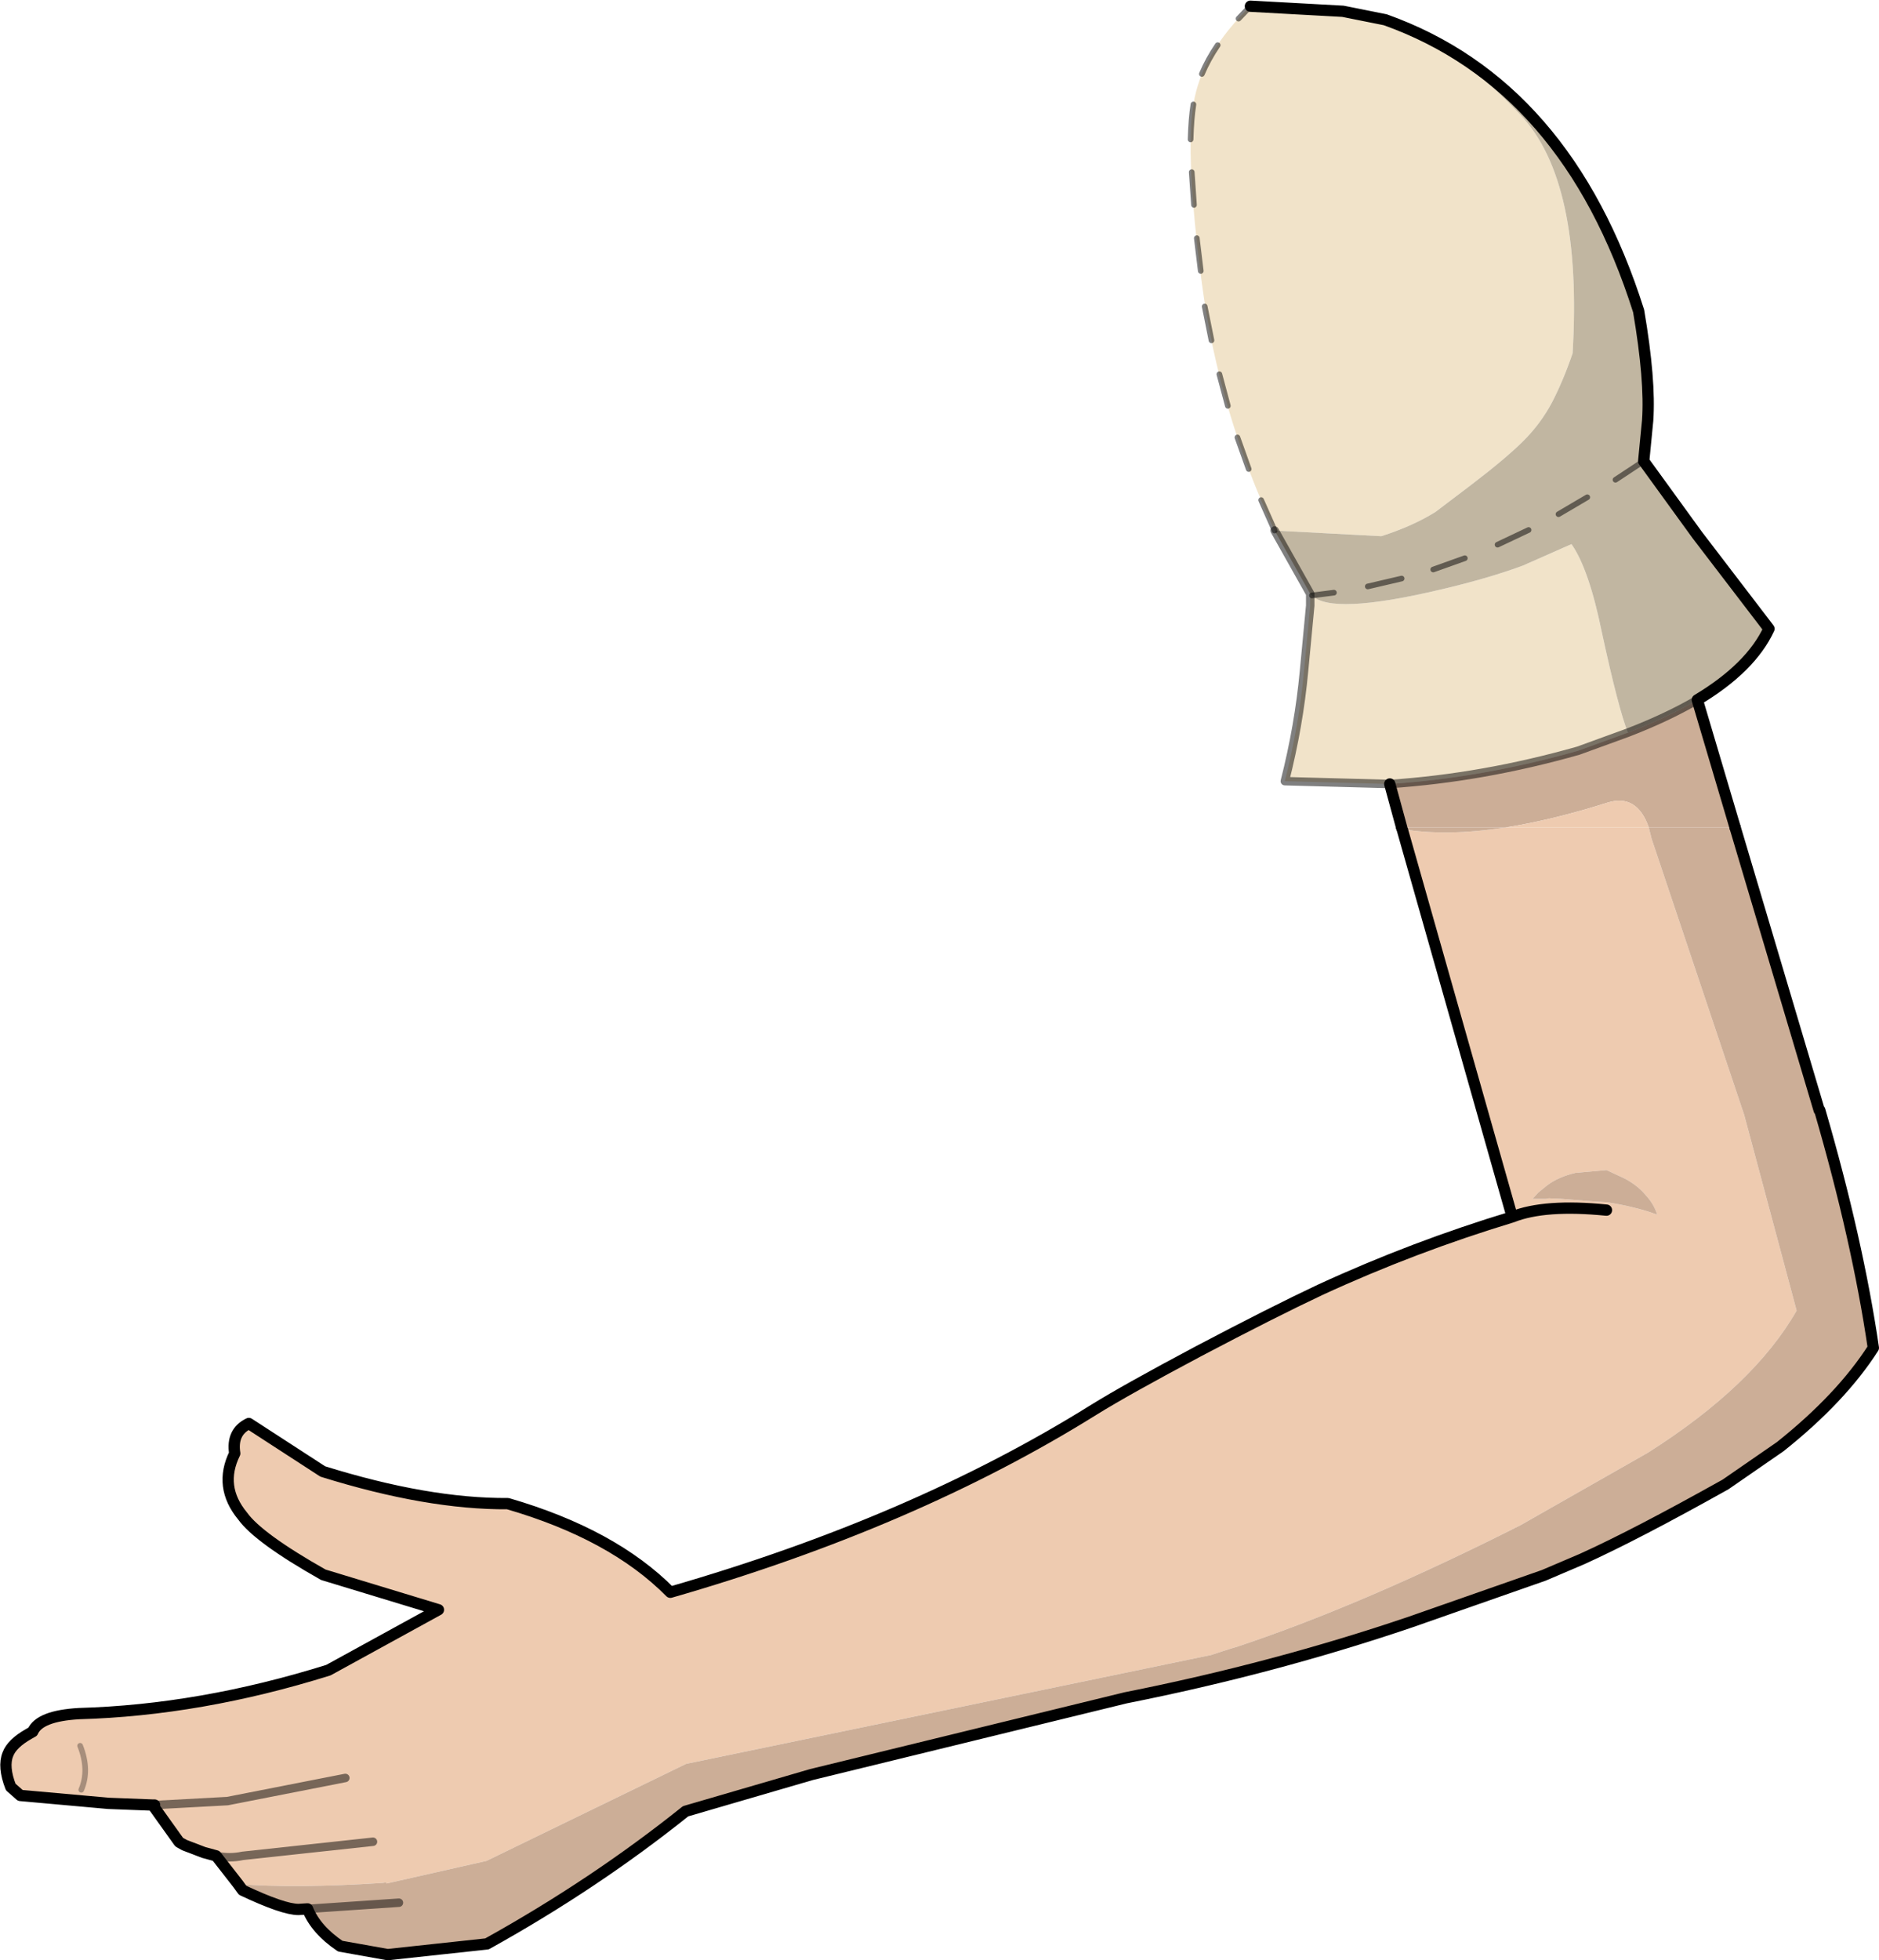 <?xml version="1.0" encoding="UTF-8" standalone="no"?>
<svg xmlns:xlink="http://www.w3.org/1999/xlink" height="173.65px" width="166.5px" xmlns="http://www.w3.org/2000/svg">
  <g transform="matrix(1.0, 0.0, 0.0, 1.0, 103.95, 1.3)">
    <path d="M20.3 72.15 Q24.3 72.8 29.45 72.0 L42.15 72.0 42.4 73.0 50.6 97.45 55.25 114.8 Q51.45 121.45 42.05 127.4 L30.8 133.8 Q16.85 140.85 5.75 144.55 L5.25 144.7 4.3 145.0 3.4 145.3 -43.15 154.95 -60.85 163.55 -69.7 165.55 -69.75 165.45 -70.05 165.5 Q-77.75 166.0 -82.85 165.6 L-84.8 163.1 -85.9 162.8 -87.6 162.15 -88.05 161.85 -88.1 161.85 -90.35 158.7 -90.25 158.6 -90.45 158.6 -94.35 158.45 -102.15 157.75 -103.0 157.0 Q-103.7 155.2 -103.25 154.1 -102.9 153.15 -101.4 152.3 L-101.05 152.1 Q-100.45 150.7 -96.95 150.5 -86.2 150.2 -74.85 146.65 L-65.1 141.3 -75.3 138.2 Q-81.05 134.95 -82.45 133.0 -84.6 130.4 -83.15 127.45 -83.45 125.55 -81.9 124.8 L-75.35 129.05 Q-66.05 131.95 -58.95 131.9 -49.65 134.6 -44.55 139.75 -23.0 133.55 -7.05 123.6 -4.15 121.8 2.25 118.4 8.8 114.95 13.05 112.95 21.3 109.15 30.05 106.5 L20.3 72.15 M38.4 105.9 Q32.95 105.35 30.05 106.5 32.95 105.35 38.4 105.9 M42.9 106.3 Q42.6 105.35 41.9 104.6 41.25 103.8 40.2 103.2 L39.8 103.0 38.4 102.35 35.65 102.6 Q34.15 102.95 33.15 103.7 L32.35 104.35 31.85 104.9 33.05 104.9 33.3 104.85 34.4 104.9 37.45 105.15 38.45 105.2 Q41.0 105.6 42.9 106.3 M-73.35 156.2 L-83.8 158.25 -90.25 158.6 -83.8 158.25 -73.35 156.2 M-70.9 161.85 L-82.45 163.1 Q-83.6 163.35 -84.8 163.1 -83.6 163.35 -82.45 163.1 L-70.9 161.85 M-96.75 157.25 Q-96.0 155.5 -96.85 153.35 -96.0 155.5 -96.75 157.25" fill="#eecbb0" fill-rule="evenodd" stroke="none"/>
    <path d="M29.45 72.0 Q24.3 72.8 20.3 72.15 L20.25 72.0 29.45 72.0 M-82.85 165.6 Q-77.75 166.0 -70.05 165.5 L-69.75 165.45 -69.7 165.55 -60.85 163.55 -43.15 154.95 3.4 145.3 4.3 145.0 5.25 144.7 5.75 144.55 Q16.85 140.85 30.8 133.8 L42.05 127.4 Q51.45 121.45 55.25 114.8 L50.6 97.45 42.4 73.0 42.15 72.0 49.8 72.0 57.25 97.05 57.3 97.05 Q60.65 108.55 62.05 118.1 59.2 122.55 53.8 126.85 L48.95 130.2 Q41.0 134.65 36.25 136.8 L32.85 138.25 21.0 142.4 Q8.9 146.5 -4.2 149.1 L-32.05 155.9 -43.2 159.15 Q-51.25 165.6 -60.8 170.9 L-69.6 171.85 -73.8 171.1 Q-75.95 169.65 -76.7 167.8 L-77.5 167.85 Q-78.85 167.85 -82.45 166.15 L-82.85 165.6 M-68.6 167.25 L-76.7 167.8 -68.6 167.25 M42.9 106.3 Q41.0 105.6 38.45 105.2 L37.45 105.15 34.4 104.9 33.3 104.85 33.05 104.9 31.85 104.9 32.35 104.35 33.15 103.7 Q34.15 102.95 35.65 102.6 L38.4 102.35 39.8 103.0 40.2 103.2 Q41.25 103.8 41.9 104.6 42.6 105.35 42.9 106.3 M-88.1 161.85 L-88.05 161.85 -87.6 162.15 -88.05 161.9 -88.1 161.85" fill="#ccae97" fill-rule="evenodd" stroke="none"/>
    <path d="M-76.7 167.8 L-68.6 167.25 M-90.25 158.6 L-83.8 158.25 -73.35 156.2 M-88.1 161.85 L-88.05 161.85 M-84.8 163.1 Q-83.6 163.35 -82.45 163.1 L-70.9 161.85" fill="none" stroke="#000000" stroke-linecap="round" stroke-linejoin="round" stroke-opacity="0.498" stroke-width="0.75"/>
    <path d="M20.25 72.0 L20.3 72.15 30.05 106.5 Q32.95 105.35 38.4 105.9 M-82.85 165.6 L-82.45 166.15 Q-78.85 167.85 -77.5 167.85 L-76.7 167.8 Q-75.95 169.65 -73.8 171.1 L-69.6 171.85 -60.8 170.9 Q-51.25 165.6 -43.2 159.15 L-32.05 155.9 -4.2 149.1 Q8.9 146.5 21.0 142.4 L32.85 138.25 36.25 136.8 Q41.0 134.65 48.95 130.2 L53.8 126.85 Q59.2 122.55 62.05 118.1 60.65 108.55 57.3 97.05 M49.8 72.0 L57.25 97.05 M30.05 106.5 Q21.3 109.15 13.05 112.95 8.8 114.95 2.25 118.4 -4.15 121.8 -7.05 123.6 -23.0 133.55 -44.55 139.75 -49.65 134.6 -58.95 131.9 -66.05 131.95 -75.35 129.05 L-81.9 124.8 Q-83.45 125.55 -83.15 127.45 -84.6 130.4 -82.45 133.0 -81.05 134.95 -75.3 138.2 L-65.1 141.3 -74.85 146.65 Q-86.2 150.2 -96.95 150.5 -100.45 150.7 -101.05 152.1 L-101.4 152.3 Q-102.9 153.15 -103.25 154.1 -103.7 155.2 -103.0 157.0 L-102.15 157.75 -94.35 158.45 -90.45 158.6 -90.25 158.6 M-90.35 158.7 L-88.1 161.85 -88.05 161.9 -87.6 162.15 -85.9 162.8 -84.8 163.1 -82.85 165.6 M-90.45 158.6 L-90.35 158.7" fill="none" stroke="#000000" stroke-linecap="round" stroke-linejoin="round" stroke-width="1.0"/>
    <path d="M-96.85 153.35 Q-96.0 155.5 -96.75 157.25" fill="none" stroke="#000000" stroke-linecap="round" stroke-linejoin="round" stroke-opacity="0.298" stroke-width="0.5"/>
    <path d="M6.85 -0.75 L15.05 -0.3 18.8 0.45 Q25.3 3.0 30.8 8.9 36.3 14.75 35.4 30.0 34.6 32.35 33.6 34.3 32.6 36.2 31.05 37.75 29.5 39.3 26.35 41.7 L23.25 44.05 Q21.25 45.3 18.45 46.2 L9.0 45.7 Q4.05 35.15 2.55 23.8 1.05 12.45 1.8 7.95 2.5 3.45 6.85 -0.75 M19.2 68.15 L9.9 67.9 Q11.15 63.0 11.6 58.15 L12.15 52.35 12.15 51.3 12.3 51.45 Q14.05 53.2 23.6 50.95 27.9 49.95 31.0 48.8 L35.3 46.9 Q36.85 49.1 38.0 54.75 39.45 61.45 40.3 63.6 L35.9 65.2 Q27.45 67.6 19.2 68.15" fill="#f1e3c9" fill-rule="evenodd" stroke="none"/>
    <path d="M9.0 45.7 L18.45 46.2 Q21.25 45.3 23.25 44.05 L26.35 41.7 Q29.5 39.3 31.05 37.75 32.6 36.2 33.6 34.3 34.6 32.35 35.4 30.0 36.3 14.75 30.8 8.9 25.3 3.0 18.8 0.45 34.9 6.2 41.25 26.25 42.3 32.4 42.05 35.95 L41.7 39.55 46.45 46.1 52.8 54.4 Q51.2 57.85 46.45 60.7 43.8 62.25 40.3 63.6 39.45 61.45 38.0 54.75 36.85 49.1 35.3 46.9 L31.0 48.8 Q27.9 49.95 23.6 50.95 14.05 53.2 12.3 51.45 L12.15 51.3 9.0 45.7" fill="#c1b6a1" fill-rule="evenodd" stroke="none"/>
    <path d="M46.45 60.7 L49.8 72.0 42.15 72.0 Q41.1 69.0 38.5 69.8 33.6 71.35 29.45 72.0 L20.25 72.0 19.2 68.15 Q27.45 67.6 35.9 65.2 L40.3 63.6 Q43.8 62.25 46.45 60.7" fill="#ccae97" fill-rule="evenodd" stroke="none"/>
    <path d="M42.15 72.0 L29.45 72.0 Q33.6 71.35 38.5 69.8 41.1 69.0 42.15 72.0" fill="#eecbb0" fill-rule="evenodd" stroke="none"/>
    <path d="M18.8 0.45 L15.05 -0.3 6.85 -0.75 M18.8 0.45 Q34.9 6.2 41.25 26.25 42.3 32.4 42.05 35.95 L41.7 39.55 46.45 46.1 52.8 54.4 Q51.2 57.85 46.45 60.7 L49.8 72.0 M20.25 72.0 L19.2 68.15" fill="none" stroke="#000000" stroke-linecap="round" stroke-linejoin="round" stroke-width="1.0"/>
    <path d="M19.2 68.15 L9.9 67.9 Q11.15 63.0 11.6 58.15 L12.15 52.35 12.15 51.3 9.0 45.7 M40.3 63.6 Q43.8 62.25 46.45 60.7 M40.3 63.6 L35.9 65.2 Q27.45 67.6 19.2 68.15" fill="none" stroke="#000000" stroke-linecap="round" stroke-linejoin="round" stroke-opacity="0.498" stroke-width="0.75"/>
    <path d="M2.55 5.25 Q3.1 3.95 3.95 2.7 M1.55 11.05 Q1.6 9.2 1.8 7.95 M2.45 22.7 L2.1 19.8 M1.85 16.85 L1.65 13.95 M9.0 45.7 L7.8 43.0 M6.7 40.25 L5.7 37.45 M4.85 34.65 L4.1 31.85 M3.4 28.85 L2.8 25.85 M36.7 42.75 L34.15 44.25 M31.5 45.65 L28.75 46.95 M25.85 48.15 L23.05 49.15 M14.25 51.2 L12.3 51.45 M20.25 49.95 L17.25 50.65 M41.7 39.55 L39.2 41.2 M5.8 0.35 L6.85 -0.75" fill="none" stroke="#000000" stroke-linecap="round" stroke-linejoin="round" stroke-opacity="0.498" stroke-width="0.5"/>
  </g>
</svg>
